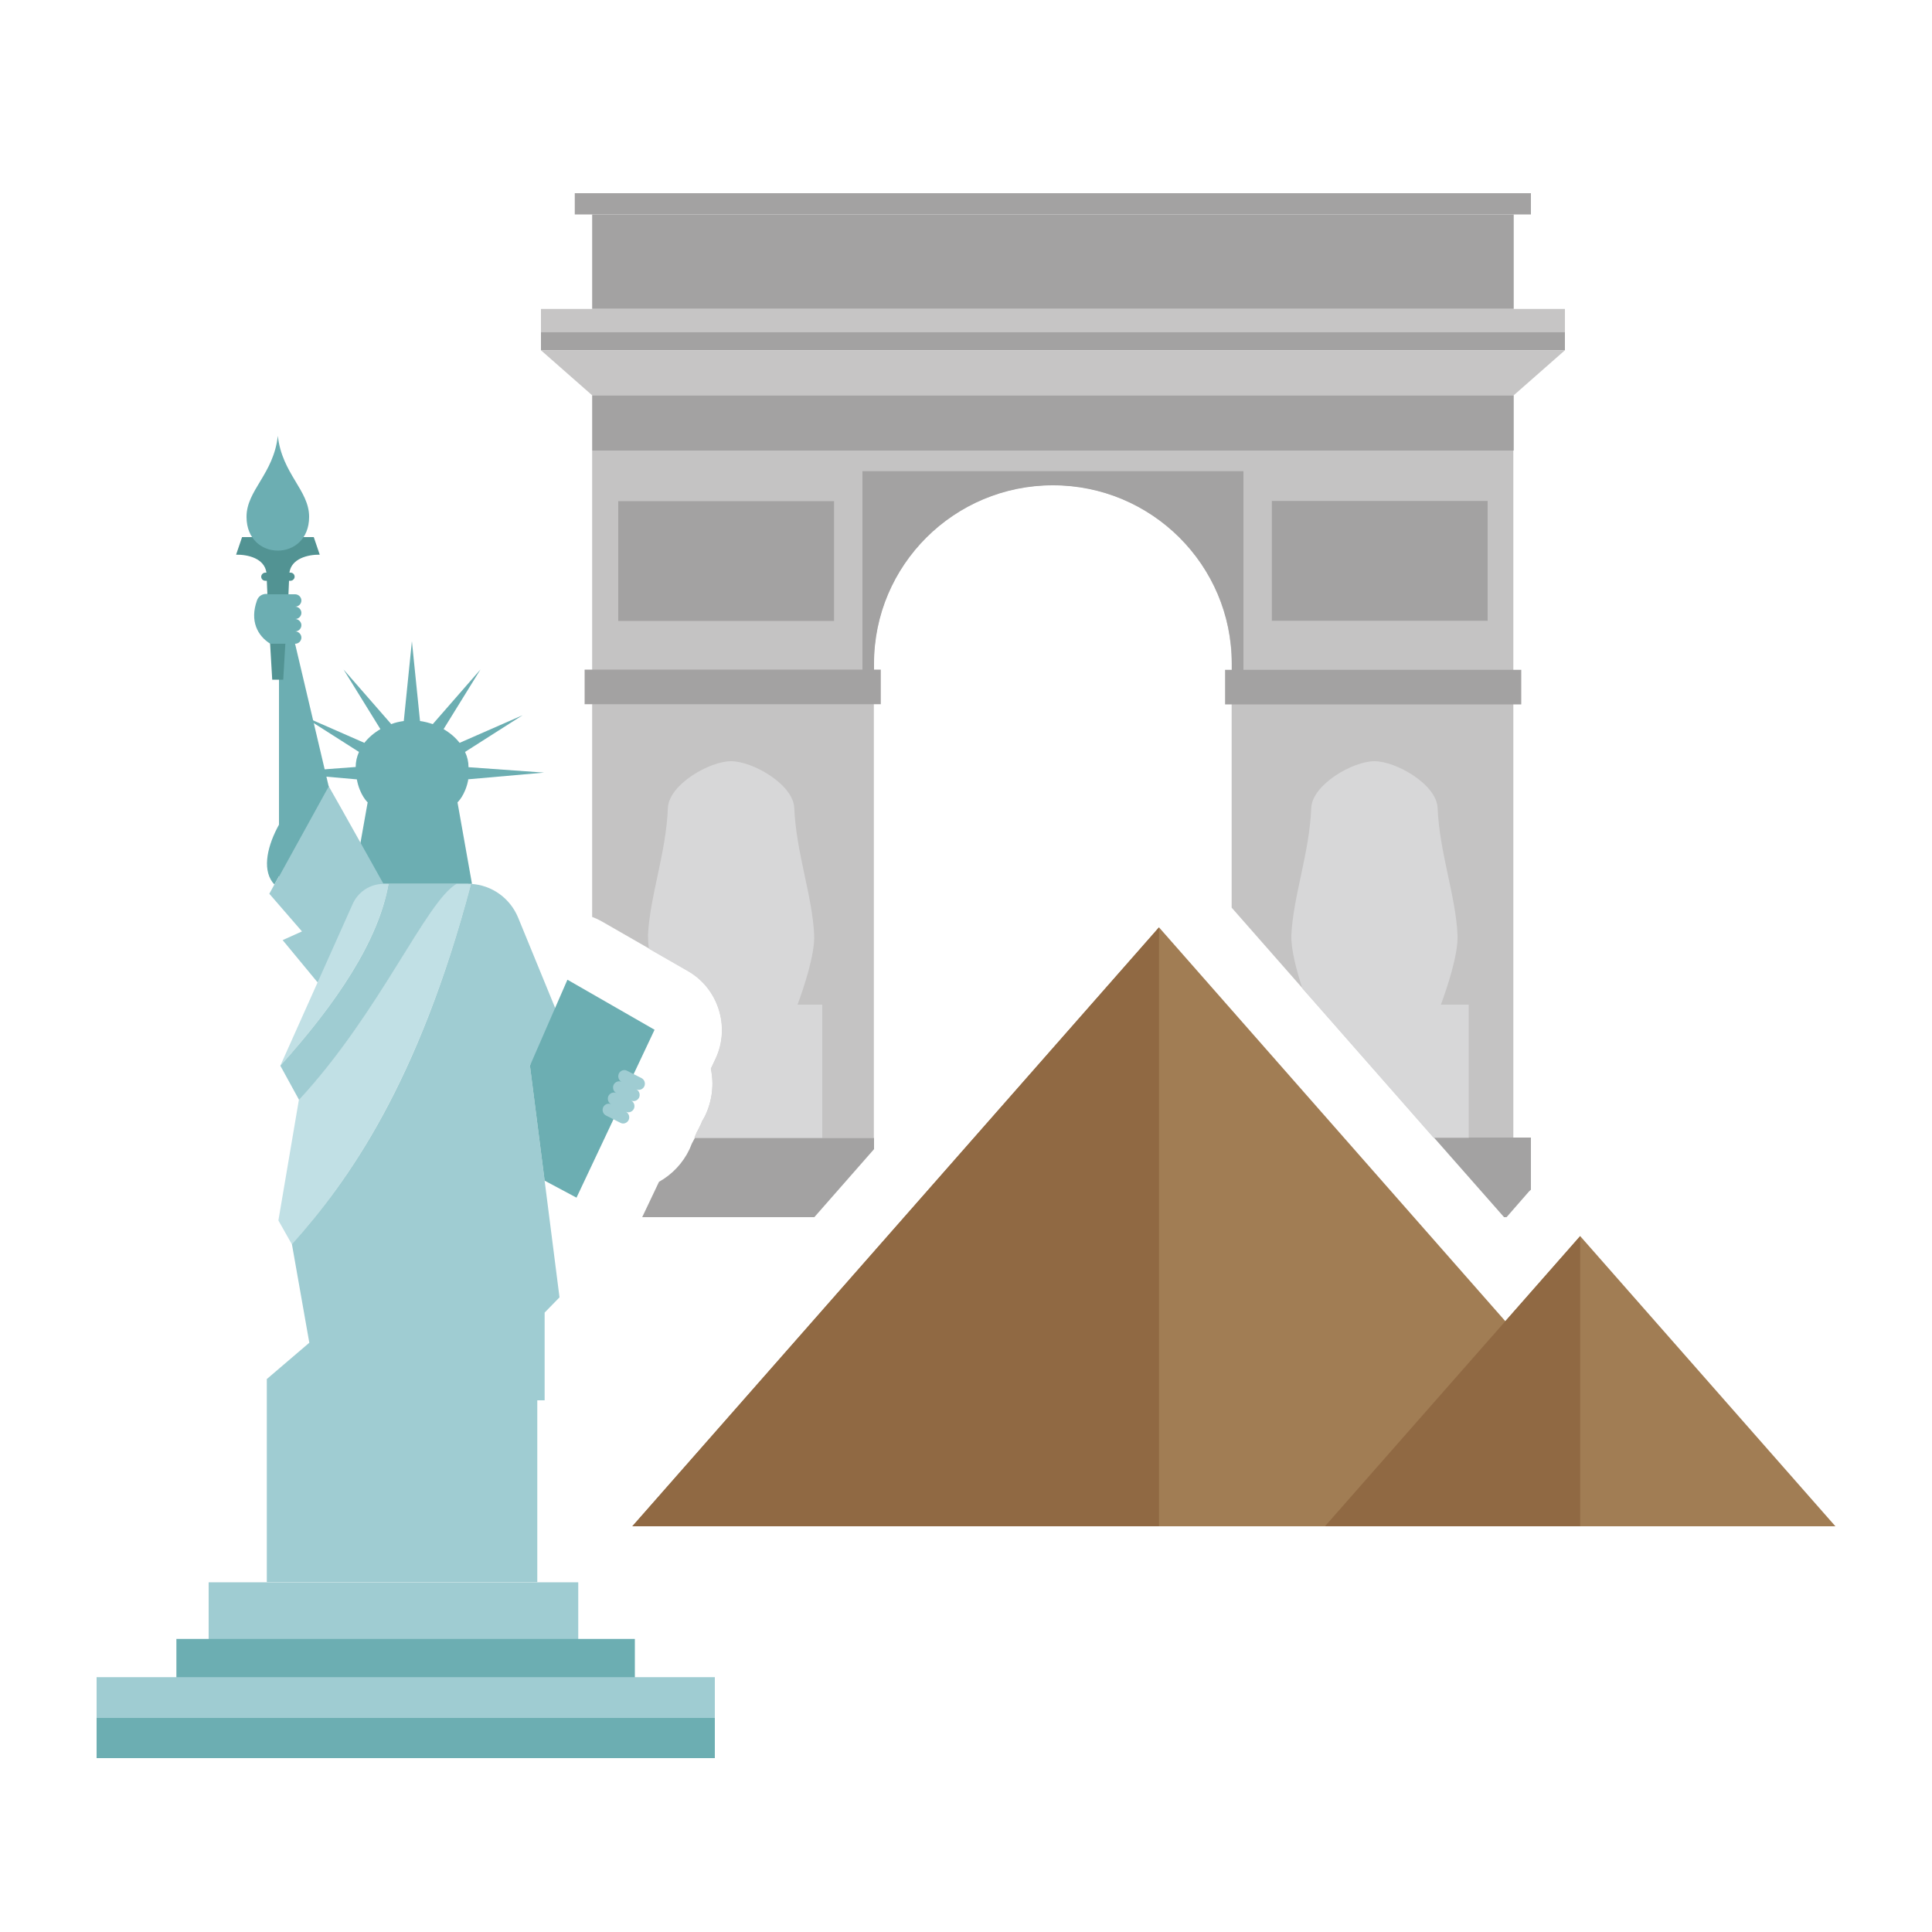 <?xml version="1.0" encoding="UTF-8"?><svg id="_レイヤー_2" xmlns="http://www.w3.org/2000/svg" xmlns:xlink="http://www.w3.org/1999/xlink" viewBox="0 0 100 100"><defs><style>.cls-1{fill:#a3a2a2;}.cls-1,.cls-2,.cls-3,.cls-4,.cls-5,.cls-6,.cls-7,.cls-8,.cls-9,.cls-10,.cls-11,.cls-12,.cls-13{stroke-width:0px;}.cls-2,.cls-8{fill:#6caeb2;}.cls-3{fill:#c4c3c3;}.cls-4,.cls-7,.cls-8,.cls-9,.cls-10,.cls-13{fill-rule:evenodd;}.cls-4,.cls-11{fill:#9fccd2;}.cls-5{fill:none;}.cls-6{fill:#d7d7d8;}.cls-7{fill:#c1e0e5;}.cls-9{fill:#529393;}.cls-10{fill:#906943;}.cls-14{clip-path:url(#clippath);}.cls-12{fill:#c6c5c5;}.cls-13{fill:#a17d54;}</style><clipPath id="clippath"><rect class="cls-5" width="100" height="100"/></clipPath></defs><g id="_レイヤー_1-2"><g class="cls-14"><path class="cls-3" d="M30.65,23.32v24.14c.16.06.31.13.46.21l4.51,2.59c1.57.9,2.19,2.89,1.43,4.52l-.25.53c.17.81.07,1.66-.29,2.42-.05.1-.1.2-.16.29-.04.11-.09.21-.14.31-.04.09-.09.18-.14.27-.04.09-.08.18-.12.28h9.28v-24.54c0-5.1,4.15-9.23,9.26-9.23s9.26,4.13,9.26,9.23v12.64l10.46,11.9h4.12V23.32H30.65Z"/><rect class="cls-1" x="30.65" y="11.1" width="47.7" height="4.89"/><rect class="cls-1" x="29.75" y="10" width="49.49" height="1.1"/><rect class="cls-12" x="28" y="15.99" width="53" height="1.19"/><rect class="cls-1" x="28" y="17.18" width="53" height=".95"/><polygon class="cls-12" points="54.5 18.13 28 18.13 30.65 20.46 54.5 20.46 78.35 20.46 81 18.13 54.5 18.13"/><rect class="cls-1" x="30.65" y="20.46" width="47.7" height="2.86"/><rect class="cls-1" x="32" y="25.94" width="11.17" height="6.2"/><rect class="cls-1" x="65.83" y="25.94" width="11.17" height="6.2" transform="translate(142.83 58.07) rotate(180)"/><rect class="cls-1" x="30.26" y="34.66" width="15.33" height="1.79"/><rect class="cls-1" x="63.41" y="34.66" width="15.33" height="1.79" transform="translate(142.15 71.12) rotate(180)"/><path class="cls-1" d="M64.36,24.39v10.37h-.6v-.41c0-5.1-4.15-9.23-9.26-9.23s-9.26,4.13-9.26,9.23v.41h-.6v-10.37h19.73Z"/><path class="cls-1" d="M77.84,63h.14l1.17-1.34s.06-.05.09-.08v-2.7h-5.02l3.62,4.11Z"/><path class="cls-6" d="M74.23,58.89h1.79v-6.89h-1.44c.3-.81.91-2.6.86-3.61-.09-2.02-.93-4.24-1.03-6.57-.05-1.22-2.15-2.42-3.27-2.42s-3.22,1.21-3.27,2.42c-.09,2.32-.93,4.55-1.03,6.57-.03.74.28,1.88.57,2.77l6.8,7.74Z"/><polygon class="cls-13" points="59.99 48 32.73 79 87.25 79 59.99 48"/><polygon class="cls-10" points="32.73 79 59.99 48 59.99 79 32.73 79"/><polygon class="cls-13" points="81.79 63.98 68.58 79 95 79 81.79 63.98"/><polygon class="cls-10" points="68.58 79 81.79 63.98 81.79 79 68.58 79"/><path class="cls-1" d="M35.96,58.89s0,.01,0,.02c-.05.1-.1.19-.15.28-.04.1-.08.19-.12.29-.34.72-.9,1.31-1.58,1.69l-.87,1.83h8.91l3.09-3.52v-.59h-9.28Z"/><path class="cls-6" d="M41.28,52c.3-.81.91-2.6.86-3.61-.09-2.02-.93-4.24-1.03-6.57-.05-1.22-2.15-2.42-3.27-2.42s-3.22,1.21-3.27,2.42c-.09,2.32-.93,4.55-1.03,6.57,0,.21.01.46.05.72l2.02,1.16c1.57.9,2.19,2.89,1.43,4.52l-.25.53c.17.81.07,1.66-.29,2.42-.05.1-.1.2-.16.29-.04.11-.09.21-.14.31-.04.09-.09.18-.14.27-.04.09-.08.18-.12.28h6.62v-6.89h-1.29Z"/><rect class="cls-11" x="10.8" y="81.9" width="19.13" height="2.94"/><rect class="cls-2" x="9.13" y="84.83" width="23.73" height="2.43"/><rect class="cls-11" x="5" y="86.81" width="32" height="2.11"/><rect class="cls-2" x="5" y="88.92" width="32" height="2.08"/><path class="cls-8" d="M24.19,40.34l3.97-.35-3.91-.28h0c0-.28-.06-.54-.18-.79l2.98-1.9-3.26,1.43c-.22-.28-.5-.52-.83-.71l1.91-3.09-2.47,2.83c-.21-.07-.43-.13-.66-.16l-.42-4.13-.42,4.13c-.22.03-.45.08-.65.16l-2.47-2.83,1.91,3.09c-.33.19-.62.44-.83.71l-3.26-1.43,2.98,1.9c-.11.25-.17.51-.17.78h0s-3.91.29-3.91.29l3.97.35c.15.82.56,1.19.56,1.19l-.75,4.22h6.15l-.75-4.22s.41-.37.56-1.19Z"/><path class="cls-8" d="M14.21,45.79c-1.28-1.33.88-4.72,2.24-5.19l.56.09-2.81,5.1Z"/><path class="cls-4" d="M19.85,45.75l-3.41,5.1-1.81-2.19,1-.45-1.69-1.95,3.07-5.57c.34.58,2.84,5.06,2.84,5.06Z"/><path class="cls-8" d="M17.01,40.69l-1.73-7.34c-.26-.53-.31-.63-.84-.15v12.18l2.58-4.68Z"/><path class="cls-7" d="M24.24,45.75h-.61c-1.58.9-3.96,6.63-8.16,11.18h0l-1.06,6.24.7,1.24c2.94-3.3,6.54-8.39,9.27-18.65-.05,0-.09,0-.14,0Z"/><path class="cls-7" d="M19.85,45.75c-.69,0-1.32.41-1.6,1.05l-3.74,8.36c2.89-3.21,5.07-6.46,5.6-9.41h-.26Z"/><path class="cls-4" d="M20.11,45.75c-.52,2.95-2.71,6.2-5.6,9.41h0s.97,1.77.97,1.77c4.2-4.54,6.58-10.28,8.16-11.18h-3.52Z"/><path class="cls-4" d="M28.96,52.72l-2.14-5.22c-.42-1.02-1.37-1.69-2.44-1.75-2.72,10.27-6.32,15.35-9.27,18.65l.9,5.1-2.2,1.88v10.51h14v-9.41h.38v-4.54l.77-.79-1.53-12,1.53-2.43Z"/><polygon class="cls-8" points="27.43 55.16 29.37 50.71 33.88 53.3 32.8 55.59 31.69 58.07 29.84 61.99 28.19 61.11 27.43 55.16"/><path class="cls-4" d="M32.93,56.38c.16.08.22.27.15.43-.08.16-.27.23-.42.15.16.08.22.27.15.43-.08.16-.27.23-.42.15.16.08.22.27.15.43-.08.16-.27.23-.42.15l-.75-.38c-.16-.08-.22-.27-.15-.43.08-.16.27-.23.42-.15-.16-.08-.22-.27-.15-.43.08-.16.27-.23.42-.15-.16-.08-.22-.27-.15-.43.08-.16.27-.23.42-.15-.16-.08-.22-.27-.15-.43.08-.16.27-.23.42-.15l.75.38c.16.08.22.27.15.43-.08.16-.27.23-.42.15Z"/><polygon class="cls-9" points="14.38 35.18 14.09 35.18 13.83 30.76 14.33 30.76 14.38 30.76 14.42 30.76 14.92 30.76 14.66 35.18 14.38 35.18"/><path class="cls-8" d="M14.44,30.76h.84c.17,0,.32.15.32.32s-.14.32-.32.32c.17,0,.32.15.32.32s-.14.32-.32.32c.17,0,.32.15.32.32s-.14.32-.32.32c.17,0,.32.15.32.32s-.14.32-.32.32h-1.29c-.66-.41-1.07-1.18-.69-2.24.07-.21.26-.34.48-.34h.67Z"/><path class="cls-9" d="M13.79,27.8h-1.26l-.31.91c.61-.01,1.47.19,1.57.93h-.06c-.11,0-.21.1-.21.21s.09.21.21.21h.08l.03.7h1.09l.03-.7h.08c.11,0,.21-.1.21-.21s-.09-.21-.21-.21h-.06c.1-.73.96-.94,1.57-.93l-.31-.91h-2.44Z"/><path class="cls-8" d="M14.38,22.56c-.22,1.98-1.62,2.81-1.62,4.19,0,1.17.81,1.75,1.62,1.75.81,0,1.62-.58,1.62-1.75,0-1.38-1.4-2.22-1.62-4.19Z"/></g></g></svg>